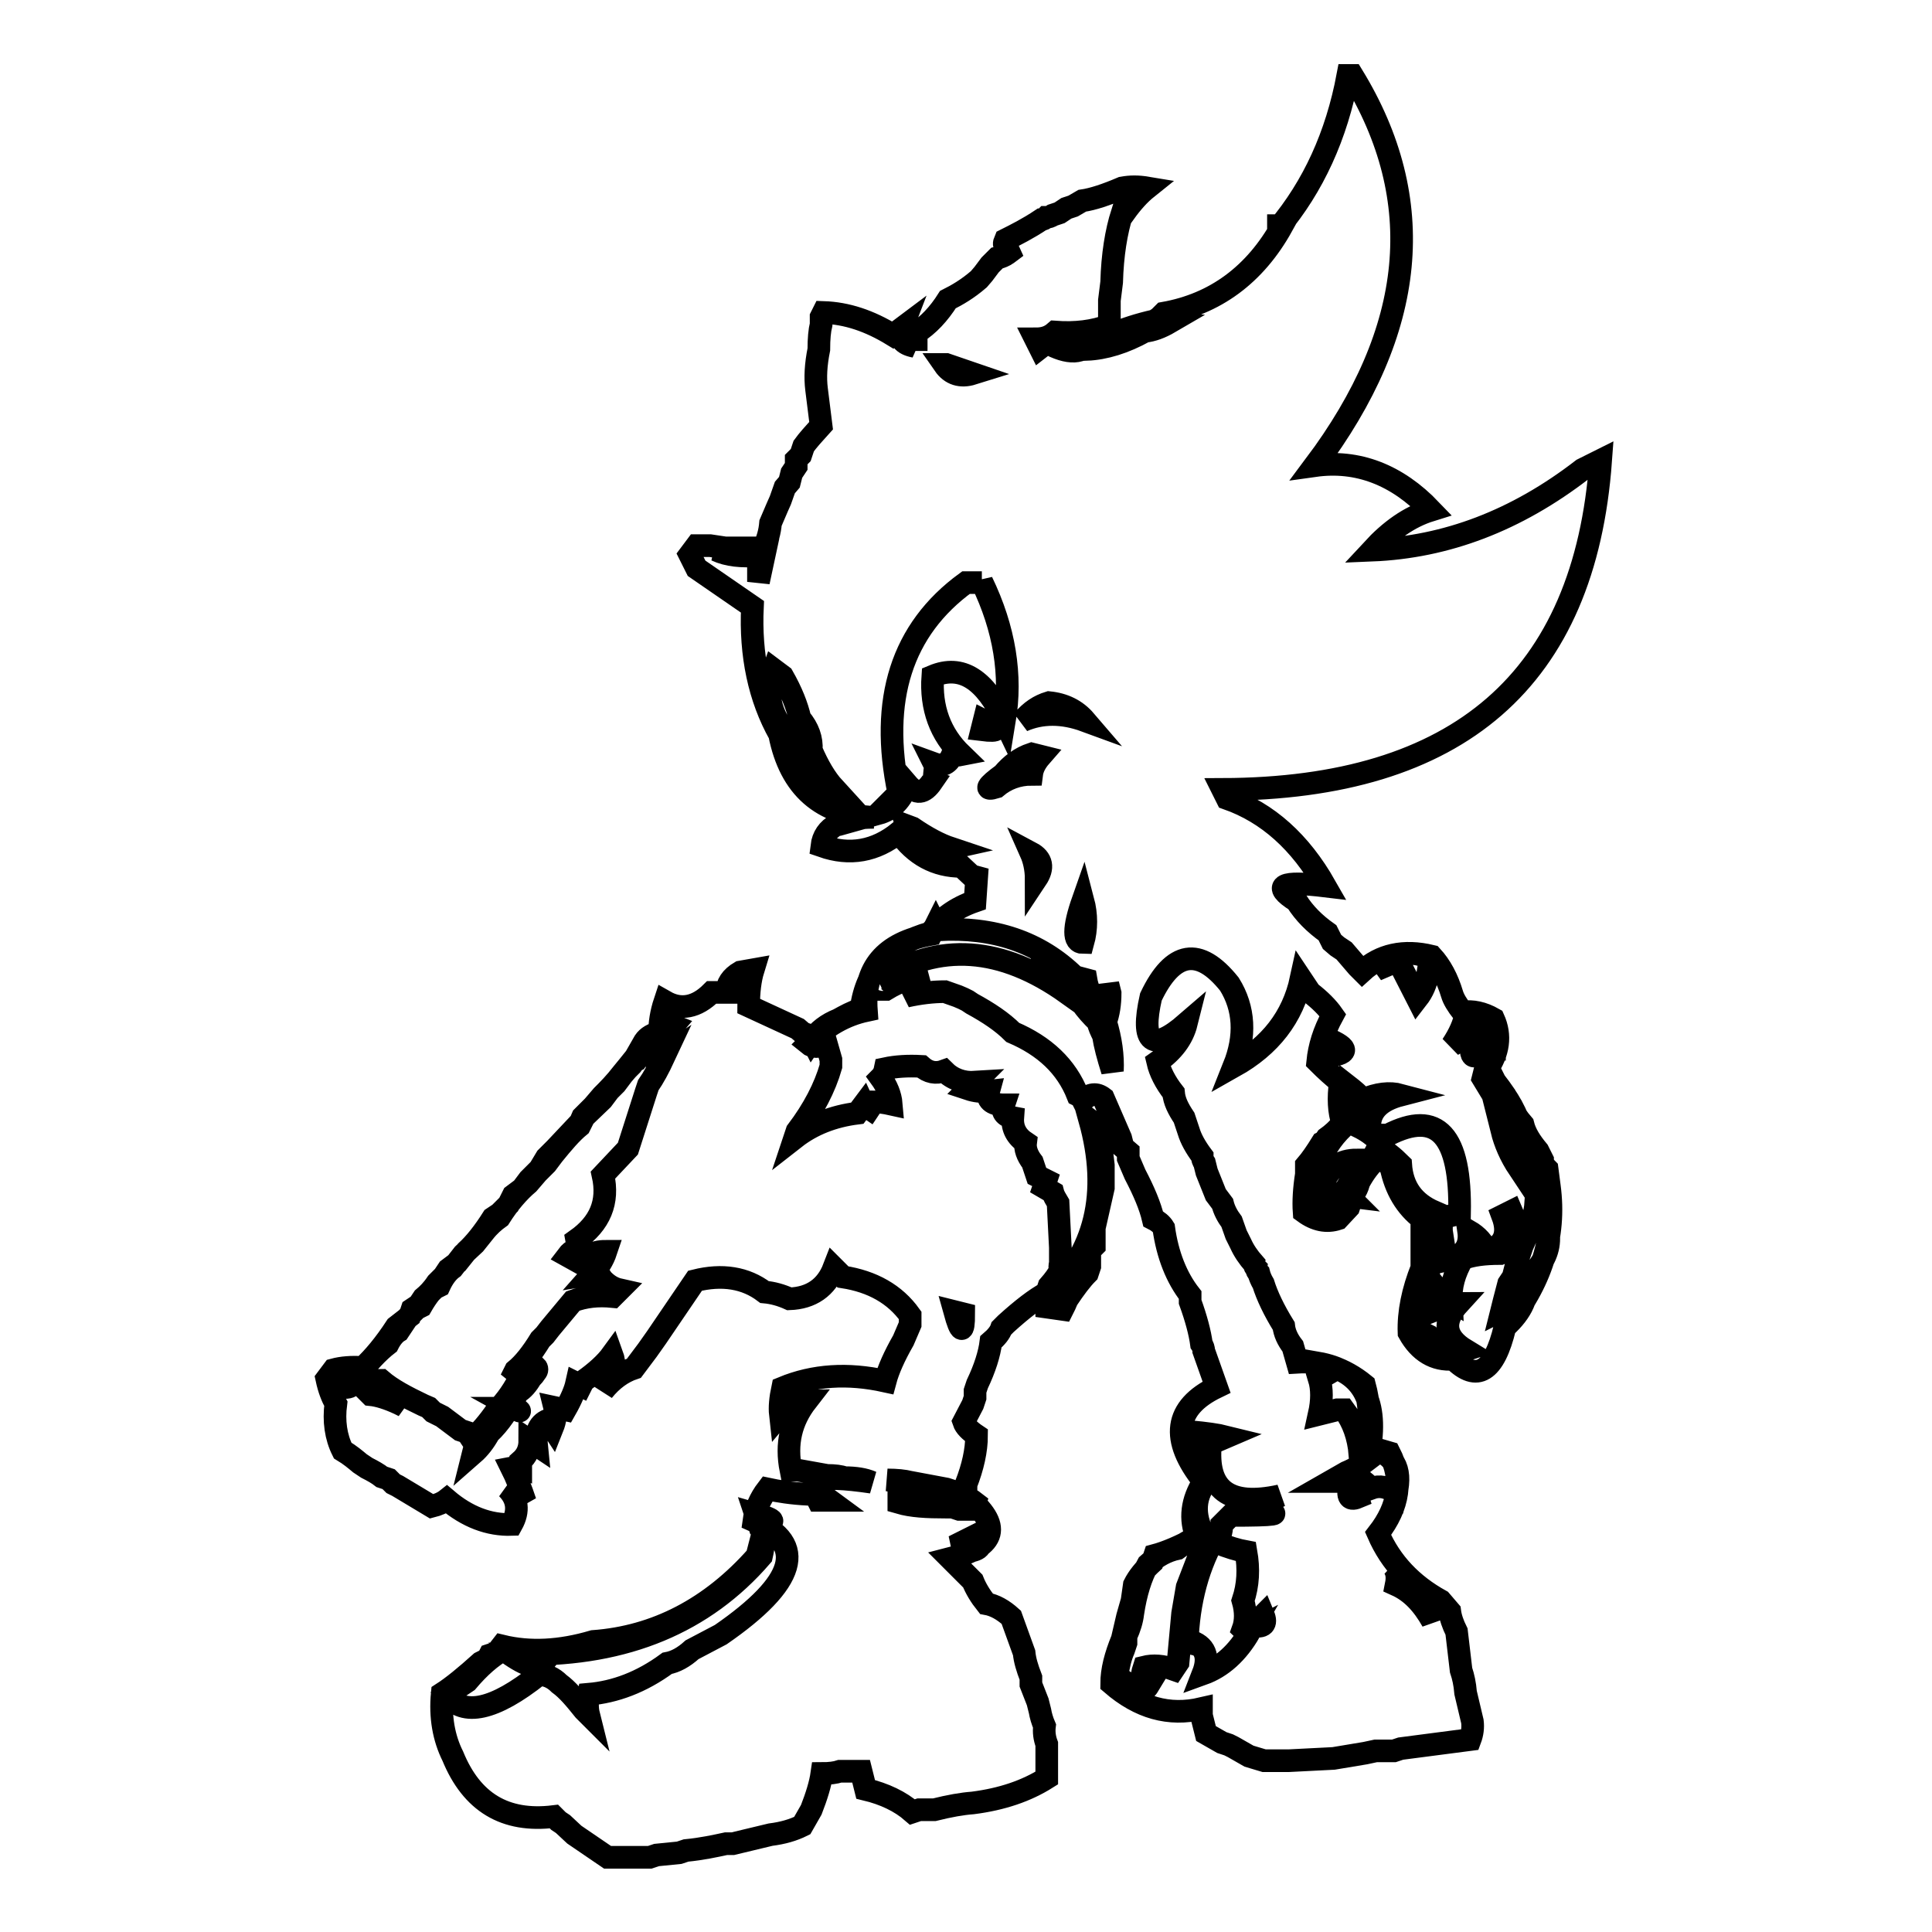 <?xml version="1.0" encoding="utf-8"?>
<!-- Svg Vector Icons : http://www.onlinewebfonts.com/icon -->
<!DOCTYPE svg PUBLIC "-//W3C//DTD SVG 1.1//EN" "http://www.w3.org/Graphics/SVG/1.1/DTD/svg11.dtd">
<svg version="1.1" xmlns="http://www.w3.org/2000/svg" xmlns:xlink="http://www.w3.org/1999/xlink" x="0px" y="0px" viewBox="0 0 256 256" enable-background="new 0 0 256 256" xml:space="preserve">
<g><g><path stroke-width="3" fill-opacity="0" stroke="#000000"  d="M169.9,29.9c-3.6,6.5-8.9,10.4-15.7,11.6l-0.6,0.6l-0.6,0.4c-2.2,0.5-4,1.1-5.4,1.7l2.1-0.3c0.8-0.3,1.5-0.4,2.3-0.3c1.1-0.7,2.1-1,3-0.9c-1.2,0.7-2.3,1.1-3.3,1.2c-2.7,1.5-5.3,2.3-7.7,2.4l0.6-1.2c-1,1.8-3,1.9-5.9,0.3l-0.9,0.7l-0.6-1.2c1,0,1.8-0.2,2.6-0.9c2.7,0.2,5.1-0.1,7.2-0.9v-3.3l0.3-2.4c0.1-3.6,0.6-6.7,1.4-9.2h0.3c1-1.4,2-2.5,3-3.3c-1.2-0.2-2.2-0.2-3.3,0c-2.1,0.9-3.9,1.5-5.3,1.7l-1.2,0.7l-0.9,0.3l-0.9,0.6l-0.9,0.3c-0.3,0.2-0.6,0.3-0.9,0.3c-0.2,0.2-0.4,0.3-0.6,0.3c-1.8,1.2-3.4,2-4.8,2.7c-0.4,0.9,0.1,1.2,1.5,0.9l-1.2,0.9c-0.4,0.3-0.9,0.5-1.4,0.6l-0.9,0.9l-0.9,1.2l-0.6,0.7c-1.5,1.3-2.9,2.1-4.1,2.7c-1.2,1.9-2.6,3.4-4.2,4.4V45h-1.4l1.2,0.9c-1.6-0.3-2.2-1.1-1.7-2.4l-1.2,0.9c-3.1-1.9-6.1-2.9-9.2-3l-0.3,0.6V43c-0.2,0.8-0.3,1.9-0.3,3.3c-0.4,2-0.5,3.7-0.3,5.3l0.6,4.8c-1,1.1-1.8,2-2.3,2.7l-0.4,1.2l-0.6,0.6v0.9l-0.6,0.9l-0.3,1.2l-0.6,0.7l-0.6,1.7l-0.4,0.9l-0.9,2.1c-0.1,1.2-0.4,2.2-0.9,3.3h-5.1l-2-0.3h-1.8l-0.9,1.2l0.9,1.8l7.4,5.1c-0.3,6.4,0.9,12.1,3.6,16.9c1.4,7.1,5.6,10.7,12.5,11c-4.3,0-6.6,1.3-6.9,3.8c3.7,1.3,7.1,0.7,10.2-1.8c2.1,3,4.9,4.5,8.3,4.5l1.5,1.4l0.6-1.2l-0.3,4.4c-2.6,0.9-4.5,2.3-5.9,4.2c-5.4,1.5-8.5,4.8-9.2,10.1c-1.2,0.4-2.1,0.9-3,1.4c-1.5,0.6-2.7,1.5-3.5,2.7l-0.3-0.6l-0.9-0.3l-0.7-0.6l-6.5-3c0-1.9,0.2-3.5,0.6-4.8l-1.7,0.3c-1.2,0.7-1.8,1.6-1.8,2.7h-2c-2,2-4.1,2.4-6.2,1.2c-0.5,1.5-0.7,2.9-0.7,4.1c-0.9,0.2-1.6,0.6-2,1.2l-1.2,2.1c-0.7,0.9-1.3,1.6-1.7,2.1c-1,1.3-1.9,2.2-2.7,3l-1.2,1.4l-1.4,1.4l-0.3,0.7l-3.3,3.5l-1.2,1.2l-0.9,1.5l-1.4,1.4l-0.9,1.2l-1.2,0.9l-0.6,1.2l-1.2,1.2l-0.9,0.6c-1.2,1.9-2.4,3.4-3.5,4.4l-1.2,1.5l-1.2,0.9l-0.6,0.9l-0.9,0.9c-0.6,0.9-1.2,1.5-1.8,2l-0.6,0.9l-0.9,0.6l-0.3,0.9l-1.8,1.4c-1.5,2.3-3,4.1-4.4,5.4c-1.5-0.1-2.8,0-3.9,0.3l-0.9,1.2c0.3,1.4,0.7,2.4,1.2,3.3c-0.3,2.3,0,4.4,0.9,6.2c1,0.6,1.7,1.2,2.3,1.7l0.9,0.6c0.8,0.4,1.5,0.8,2,1.2l0.9,0.3l0.6,0.6l0.6,0.3l4.5,2.7c0.8-0.2,1.5-0.5,2-0.9c2.7,2.3,5.6,3.4,8.6,3.3c1-1.8,0.8-3.4-0.6-4.8c1,0.5,1.8,1.1,2.4,1.8c-0.6-1.8-1.2-3.3-1.8-4.5c0.5-0.1,0.9-0.1,1.2,0v-0.9c0.8-0.7,1.2-1.6,1.2-2.7l0.9,0.6c-0.2-2,0.5-3.2,2.1-3.5c-0.2,0.5-0.2,0.9,0,1.2c0.4-1,0.5-1.9,0.3-2.7l1.4,0.3c0.8-1.4,1.3-2.6,1.5-3.5l0.6,0.3l0.3-0.6c1.7-1.2,3-2.4,3.8-3.5c0.4,1.1,0.3,2.1-0.3,3.3l-0.3,0.3l-0.6,1.2c1.2-1.5,2.6-2.5,4.1-3l1.8-2.4l1.2-1.7l5.1-7.5c3.6-0.9,6.7-0.4,9.2,1.5c1.1,0.1,2.2,0.4,3.3,0.9c2.9-0.1,4.9-1.5,5.9-4.1l1.2,1.2c3.9,0.6,6.9,2.3,8.9,5.1v1.2l-0.9,2.1c-1.2,2.1-2,3.9-2.4,5.4c-5-1.1-9.5-0.8-13.6,0.9c-0.3,1.4-0.4,2.6-0.3,3.5c1-1.2,2.1-1.8,3.5-1.8c-2.1,2.7-2.8,5.7-2.1,9.2h0.9l3.9,0.7c1,0,1.8,0.1,2.3,0.3c1.5,0,2.7,0.2,3.6,0.6c-7.5-1.1-9.3-0.3-5.6,2.4h-1.5L108,198h-0.9c-2.2-0.1-4-0.4-5.4-0.7c-1,1.3-1.6,2.7-1.8,4.2c7.1,3.1,5.6,8.2-4.4,15.1l-3.8,2c-1.1,1-2.2,1.6-3.3,1.8c-3.4,2.5-6.9,3.8-10.4,4.1c-0.2,1-0.2,1.9,0,2.7l-0.6-0.6c-1.2-1.5-2.2-2.7-3.3-3.5c-0.8-0.8-1.7-1.2-2.7-1.2c-5.9,4.7-10,5.6-12.2,2.7l0.9-0.6l1.8-1.2c1.6-1.9,3.2-3.3,4.8-4.2c2.8,2.1,4.6,2.7,5.3,1.8c-1-0.4-1.7-0.8-2.3-1.2c13.2,0.1,23.6-4.2,31.2-13c0.3-1.3,0.4-2.5,0.3-3.5l-0.9,3.5c-6.1,6.9-13.4,10.7-21.7,11.3c-4.4,1.3-8.4,1.5-12.1,0.6l-0.7,0.9l-0.9,0.3c-0.2,0.4-0.4,0.6-0.6,0.7l-0.6,0.3c-2,1.8-3.7,3.2-5.1,4.1c-0.3,3.1,0.2,5.9,1.4,8.3c2.5,6.1,6.9,8.8,13.4,8l0.6,0.6l0.6,0.4l1.5,1.4l4.4,3h5.6l0.9-0.3l3-0.3l0.9-0.3c2.1-0.2,3.9-0.6,5.3-0.9h0.9l5-1.2c1.6-0.2,3-0.6,4.2-1.2l1.2-2.1c0.7-1.8,1.2-3.4,1.4-4.8c1,0,1.8-0.1,2.4-0.3h2.8l0.6,2.4c2.5,0.6,4.6,1.6,6.2,3l0.9-0.3h2c2-0.5,3.7-0.8,5.1-0.9c3.9-0.5,7.1-1.6,9.8-3.3v-4.5c-0.3-0.8-0.4-1.6-0.3-2.4c-0.3-0.7-0.5-1.4-0.6-2l-0.3-1.2l-0.9-2.3v-0.9c-0.5-1.3-0.8-2.3-0.9-3.3l-1.7-4.7c-1.1-1-2.2-1.6-3.3-1.8c-0.8-1-1.4-2-1.8-3l-3-3c6.2-1.6,6.9-4.4,2.1-8.3v-1.5c0.9-2.3,1.4-4.5,1.4-6.5c-0.9-0.6-1.5-1.2-1.7-1.8l1.2-2.3l0.3-0.9v-0.9l0.3-0.9c1-2.1,1.6-4,1.8-5.6c0.7-0.6,1.2-1.2,1.4-1.8l0.6-0.6c2.1-1.9,3.9-3.3,5.4-4.1l0.3-0.9c0.7-0.8,1.2-1.5,1.5-2.1c-0.1-0.3-0.1-0.6,0-0.9v-2.1l-0.3-5.9c-0.3-0.5-0.6-1-0.7-1.4l-1.2-0.7l0.3-0.9l-1.2-0.6l-0.6-1.8c-0.7-0.9-1-1.8-0.9-2.6c-1.2-0.8-1.8-1.9-1.7-3.3c-1.1-0.2-1.5-0.8-1.2-1.7c-1.6,0-2.3-0.7-2-1.8c-0.9,0.1-1.8,0-2.7-0.3l0.9-0.9c-1.6,0.1-3-0.4-4.1-1.5c-1.1,0.4-2.1,0.2-3-0.6c-1.8-0.1-3.4,0-4.8,0.3c-0.1,0.5-0.3,0.9-0.6,1.2c0.8,1.1,1.3,2.3,1.4,3.5c-0.9-0.2-1.7-0.3-2.3-0.3l-0.6,0.9c-0.3-0.2-0.6-0.4-0.7-0.6l-0.9,1.2c-3.2,0.4-6,1.5-8.3,3.3l0.3-0.9c2.2-2.9,3.7-5.8,4.5-8.6v-0.9l-0.6-2.1c-1,0.5-1.8,0.5-2.4,0c2.4-2.4,4.9-3.8,7.7-4.4c-0.4-5.6,2.4-9,8.6-10.1l0.6-1.2l0.3,0.6c7.4-0.4,13.4,1.6,18.1,6.2l1.5,0.4c0.2,1.2,0.7,2.2,1.4,3.3c1-0.7,1.5-1.6,1.5-2.7l0.3,1.2c0,1.4-0.2,2.7-0.6,3.8c0.7,2.3,1,4.5,0.9,6.5c-0.6-1.9-1-3.4-1.2-4.7c-0.3-0.6-0.6-1.2-0.7-1.8c-1.7-1.6-2.9-3.3-3.5-5l-0.6-0.3c-1.2-1.7-2.5-3-4.1-3.9c2,1.6,3.4,3.4,4.1,5.4c-8.7-6.2-17-6.8-24.9-1.7c0.8-0.3,0.9,0.1,0.3,1.2h0.6c1.8-1.1,3.6-1.7,5.4-1.8l-0.6,0.3c-0.7,1-1.4,1.8-2.1,2.4c1.8-0.4,3.5-0.6,5.1-0.6l1.7,0.6l0.7,0.3l0.6,0.3l0.6,0.4c2.2,1.2,4,2.4,5.4,3.8c4.2,1.8,7.1,4.5,8.6,8.3c0.4,0.2,0.6,0.5,0.7,0.7c0.9-0.9,1.8-1,2.7-0.3l2.3,5.3l0.3,1.2l0.7,0.6v0.9l0.9,2.1c1.2,2.3,2,4.2,2.4,5.9c0.6,0.3,1.1,0.7,1.4,1.2c0.5,3.6,1.7,6.6,3.5,8.9v0.9c0.8,2.2,1.3,4.1,1.5,5.6c0.2,0.3,0.3,0.6,0.3,0.9l1.7,4.8c-5.6,2.7-6.2,6.9-1.7,12.5c-1.6,2.5-1.9,5-0.9,7.4c-2.2,1.2-4.1,2-5.6,2.4l-0.3,0.9c-1.1,1-1.9,2-2.4,3l-0.3,2.1l-0.6,2.1l-0.7,3c-0.9,2.2-1.4,4.1-1.4,5.9c3.7,3.2,7.6,4.3,11.9,3.3v0.9l0.6,2.4l2.1,1.2l0.9,0.3l0.6,0.3l2.1,1.2l2,0.6h3.3l5.9-0.3l4.2-0.7l1.4-0.3h2.4l0.9-0.3l9.2-1.2c0.3-0.8,0.4-1.6,0.3-2.4l-0.9-3.8c-0.1-1.2-0.3-2.1-0.6-3l-0.6-5.1c-0.5-1-0.8-1.9-0.9-2.7l-1.2-1.4c-3.8-2.1-6.6-5-8.3-8.9c2.8-3.6,3.3-7.2,1.5-10.7l-2.4-0.7l-0.3-0.6c0.2-3,0-5.5-0.6-7.7c-2.7-2.2-5.7-3.2-8.9-3l-0.6-2.1c-0.7-0.9-1.1-1.8-1.2-2.7c-1.3-2.1-2.2-4-2.7-5.6c-0.3-0.5-0.5-1-0.6-1.4c-0.2-0.2-0.3-0.4-0.3-0.6c-0.2-0.2-0.3-0.4-0.3-0.6c-0.8-0.9-1.4-1.8-1.8-2.7l-0.6-1.2l-0.6-1.7c-0.6-0.8-1-1.6-1.2-2.4l-0.9-1.2l-1.2-3l-0.3-1.2c-0.2-0.3-0.3-0.6-0.3-0.9c-0.9-1.2-1.5-2.3-1.8-3.3l-0.6-1.8c-0.8-1.2-1.3-2.2-1.4-3.3c-1.1-1.4-1.8-2.8-2.1-4.1c2-1.4,3.3-3.1,3.8-5.1c-4.5,3.9-6.1,2.7-4.7-3.5c2.9-6.1,6.4-6.7,10.4-1.7c2,3.2,2.2,6.9,0.6,10.9c4.8-2.7,7.8-6.5,8.9-11.6l1.2,1.8c1.3,1,2.3,2,3,3c-1.2,2.2-1.8,4.2-2,6.2c1.1,1.1,2.1,2,3,2.7c-0.3,2.1-0.2,3.9,0.3,5.4c-0.7,0.9-1.4,1.5-2.1,2c-0.2,0.3-0.4,0.5-0.6,0.6c-0.8,1.3-1.5,2.3-2.1,3v1.2c-0.3,1.9-0.4,3.6-0.3,5c1.5,1.1,3,1.4,4.5,0.9l1.4-1.5c0.9-2.9,2.2-5.2,4.1-6.8l1.5,1.4c0.6,3,2,5.3,4.1,6.9v6.5c-1.2,3-1.8,5.9-1.7,8.6c1.4,2.5,3.4,3.7,5.9,3.5c3.1,3.1,5.4,1.7,6.8-4.2c4.8-5.8,6.8-12,5.9-18.7l-0.3-2.3c-0.3-0.3-0.6-0.7-0.6-1.2l-0.6-1.2c-1-1.2-1.7-2.3-2-3.5c-0.7-0.8-1.2-1.6-1.5-2.4l-0.6-0.6l-0.3-0.9c-1-1.2-1.8-2.2-2.4-3.3c1.6-2.3,1.9-4.6,0.9-6.8c-1.4-0.8-2.8-1.1-4.1-0.9c-0.7-0.9-1.2-1.7-1.4-2.4c-0.6-2-1.5-3.7-2.7-5c-3.7-0.9-6.8-0.2-9.2,2l-0.6-0.6l-1.8-2.1l-0.9-0.6l-0.7-0.6l-0.6-1.2c-1.7-1.2-3.1-2.6-4.1-4.2c-3.3-2.1-2-2.7,3.8-2c-3.3-5.8-7.6-9.7-13-11.6l-0.6-1.2c31.3-0.1,48-14.6,50.1-43.6l-2.4,1.2c-8.8,6.8-18.1,10.3-27.9,10.7c2.4-2.6,4.9-4.4,7.8-5.3c-4.5-4.7-9.7-6.7-15.4-5.9c13.5-18,15.1-35.2,5-51.7h-0.6c-1.5,8-4.6,14.7-9.2,20.2V29.9z M125.4,48.3l3.5,1.2c-1.6,0.5-2.9,0.1-3.8-1.2H125.4L125.4,48.3z M96,72.9h5.4l-0.9,4.2v-3.5c-2.2,0.2-4.1,0-5.6-0.7H96L96,72.9z M130.1,77.1c3,6.2,4,12.4,3,18.4c-2.6-5.5-5.7-7.5-9.5-5.9c-0.3,4.2,1,7.7,3.8,10.4c-0.5,0.1-0.9,0.1-1.2,0c-0.5,1.2-1.3,1.6-2.4,1.2c0.6,1.2,0.2,1.9-1.2,2.1l0.9,0.3c-1.1,1.6-2.1,1.7-3.3,0.3c-0.7,2.1-2,3.4-3.8,3.9l2.7-2.7c-2.6-12.4,0.4-21.7,8.9-27.9H130.1L130.1,77.1z M103.7,89.6c1.2,2.1,1.9,3.9,2.3,5.6c1.1,1.3,1.6,2.7,1.5,4.2c0.9,2.1,1.9,3.8,3,5c-3.4-1-5.5-3.3-6.2-7.1c-2.3-2.7-2.9-5.6-1.8-8.6L103.7,89.6z M143.8,95.5c-3-1.1-5.8-1.1-8.3,0c1.1-1.3,2.2-2,3.5-2.4C141,93.3,142.6,94.1,143.8,95.5L143.8,95.5z M130.1,96.7l0.3-1.2C132.6,96.6,132.5,97,130.1,96.7z M137.9,100.2c-0.7,0.8-1.1,1.6-1.2,2.4c-1.8,0-3.4,0.6-4.7,1.7c-1.6,0.5-1.3-0.1,0.9-1.7c1.1-1.3,2.3-2.2,3.8-2.7L137.9,100.2z M120.9,109.7c1.9,1.3,3.6,2.2,5.1,2.7c-3.1,0.7-5.1-0.3-5.9-3L120.9,109.7z M137.3,116.5c0-1.4-0.3-2.6-0.7-3.5C138.1,113.8,138.3,115,137.3,116.5z M143.5,124.9c-1.3,0-1.3-1.9,0-5.6C144,121.2,144,123.1,143.5,124.9z M190.7,128.4c-0.1,0.6-0.6,0.8-1.5,0.6c-0.2,1.3-0.7,2.4-1.4,3.3l-2.4-4.7h-0.9l-2.1,0.9c0.9-1,1.9-1.7,3-2C187.8,126,189.6,126.7,190.7,128.4L190.7,128.4z M198.1,138.5l-0.9-0.3c-1.9,2.5-2.6,2.3-2.1-0.6c-1,0.1-1.9,0.4-2.7,0.9c1-1.5,1.6-2.9,1.8-4.1C196.9,134.7,198.2,136,198.1,138.5L198.1,138.5z M89.2,135.9c-1.3,1.5-2,3.1-2.1,4.7L88,140c-0.7,1.5-1.4,2.8-2.1,3.8l-0.3,0.9l-2.4,7.5l-3.3,3.5c0.8,3.6-0.4,6.4-3.5,8.6c0.1,0.6,0.4,1,0.9,1.2c-0.8-0.1-1.5,0.1-2.1,0.9l2.7,1.5c-0.3-1.4,0.5-2.1,2.4-2.1c-0.4,1.2-1,2.1-1.8,3c0.6-0.1,1,0.1,1.2,0.6c0.7,0.8,1.5,1.3,2.4,1.5l-0.9,0.9c-2-0.2-3.7,0-5.3,0.6l-3,3.6l-0.7,0.9l-0.6,0.6c-1.1,1.8-2.2,3.2-3.3,4.1l-0.6,1.2c0.5-0.4,1-0.7,1.4-0.7c-0.9,1.9-2,3.5-3.3,4.8c-1.1,1.6-2.2,2.9-3.3,3.8l-0.6-0.9l-0.9-0.3l-2.4-1.8l-1.2-0.6l-0.6-0.6l-0.7-0.3c-2.3-1.1-4.2-2.1-5.6-3.3c-1.4,0-2.7,0.1-3.6,0.3l0.3-0.6c1.5-2,2.9-3.5,4.2-4.5c0.4-0.8,0.9-1.4,1.4-1.7l1.2-1.8l1.2-1.2l0.6-0.3c0.4-0.7,0.8-1.3,1.2-1.8l0.6-0.6l0.6-0.3c0.5-1.1,1.1-1.9,1.8-2.4l1.4-1.8l1.5-1.4l1.2-1.5c0.7-0.9,1.4-1.5,2.1-2c1.2-1.9,2.5-3.4,3.8-4.5l1.2-1.4l1.2-1.2l0.9-1.2c1.3-1.6,2.4-2.9,3.5-3.8l0.6-1.2l2.4-2.3l0.9-1.2l0.9-0.9l0.9-1.2l0.6-0.7l0.6-0.6c0.2-0.3,0.4-0.5,0.6-0.6l1.2-1.7l2.7-3.3L89.2,135.9z M175.5,140l0.3-2.4C178.9,138.9,178.8,139.7,175.5,140z M197.5,142.1l0.6,1.2c1.8,2.3,3,4.4,3.5,6.5c2.4,2.7,3.6,5.8,3.6,9.2c-0.2-0.3-0.4-0.6-0.4-0.9l-2-4.8l-0.6-0.6l-0.3-0.9l-5.4-8.9l0.3-1.2L197.5,142.1z M180.6,145.7c1.9-0.8,3.5-1,5-0.6c-2.7,0.7-4.1,2.1-4.1,4.1c-2.5-1.1-3.5-2.8-3-5.4C179.4,144.5,180.1,145.1,180.6,145.7L180.6,145.7z M181.8,150.4h2.1c6.6-3.4,9.7,0,9.5,10.4l-2.4,0.6v1.7l0.6,3.9c2.3-0.5,3.3-1.8,3-3.9c1.2,0.7,2,1.6,2.4,2.7c2.3-0.7,3-2.3,2.1-4.7l1.2-0.6c0.7,1.6,0.9,3.2,0.6,4.7l-2.1,0.9c-2.1,0-3.7,0.2-5,0.7c-1.1,1.9-1.6,3.7-1.5,5.6c-0.7-0.4-1.3-0.9-1.7-1.4c0.1,1,0.1,1.8,0,2.4c1-0.4,1.9-0.7,2.7-0.7c-2.2,2.4-1.9,4.5,0.9,6.2c-2.7,0.9-4.3,0.2-5.1-2l-1.2-0.6v-2.7l0.3-0.9v-0.9l0.3-0.6c0.4-1.5,0.8-2.8,1.2-3.8v-0.9c0-2.3,0.1-4.2,0.4-5.9c-2.8-1.2-4.3-3.3-4.5-6.3c-1-1-2-1.8-3-2.3c-0.6,1.4-1.4,2.5-2.4,3.3c0,2.3-1,3.7-3,4.1c0.1-0.7,0.7-1,1.5-0.9l-0.6-0.6c1-1.4,1.5-2.7,1.7-4.2c-2.2,0-3.6,1-4.4,3c0.8,1.4,1.2,2.8,1.2,4.2h-2c-1-5.1,0.4-9.1,4.1-12.2C179.9,149.2,180.9,149.7,181.8,150.4L181.8,150.4z M138.7,172v1.2l2.1,0.3l0.3-0.6l0.3-0.7c1-1.5,1.9-2.7,2.7-3.5l0.3-0.9v-2.1l0.6-0.6v-2.4l1.2-5.3v-3l-0.6-5.1l-1.2-0.9C147.1,158.1,145.2,166,138.7,172L138.7,172z M201.3,154.9c-1.2-1.8-1.9-3.5-2.3-5.1C200.4,151.3,201.2,153,201.3,154.9z M201.6,170c-0.4,1.2-0.9,2.2-1.4,3l-1.2,0.6l0.3-1.2l0.6-2.3l0.6-0.9l0.6-2.3l0.3-0.9l0.3-0.9l0.4-0.9c0.8-1.8,1.3-3.4,1.4-4.8C206.3,163.4,205.7,167,201.6,170L201.6,170z M199,176.2l0.3-0.7c0.8-2.3,1.8-4.1,3-5.6C202.5,172.1,201.4,174.2,199,176.2L199,176.2z M79.4,171.2c0.9,0,1-0.2,0.3-0.6L79.4,171.2z M127.7,174.1c0,2.7-0.4,2.6-1.2-0.3L127.7,174.1z M181.5,192c3.1,0.5,4.3,2.5,3.5,5.9c-1.1-0.9-2.2-1.1-3.3-0.7c-2.1-2.1-2.7-1.7-1.8,1.2c-1.2,0.5-1.5-0.2-0.9-2.1h-2.7l2.1-1.2c1.2-0.5,2.1-1.1,3-1.8c-0.1-1-0.5-1.2-1.2-0.6c-0.2-2.3-0.9-4.3-2.1-5.9h-0.9l-2.4,0.6c0.4-1.8,0.4-3.4,0-4.7l1.2-0.7l-1.4-1.4C180.3,181.6,182.6,185.3,181.5,192L181.5,192z M71,181.8c-0.2,0.3-0.4,0.6-0.6,0.7c-0.5,0.9-1.1,1.6-1.8,2c-1.2,2.3-2.4,4.1-3.8,5.4c-0.6,1.1-1.3,2-2.1,2.7l0.3-1.2l0.7-0.9l1.4-1.4l1.2-1.8l4.7-6.2C71.2,181.3,71.2,181.6,71,181.8L71,181.8z M47,182.1c0.1,1.6-0.7,2.1-2.4,1.5c-0.4-0.6-0.4-1.2,0-1.8C45.6,182,46.4,182.1,47,182.1L47,182.1z M48.5,184.2c2.1,0.2,3.8,0.9,5,2.1l-0.6-0.3c-1.5-0.7-2.8-1.1-3.8-1.2L48.5,184.2z M68.4,186.6c0.7,0.5,0.6,0.5-0.3,0H68.4z M162.5,190.4l-2.1,0.9c-0.6,6.1,2.4,8.4,9.2,6.9c-1,0.5-1.8,1-2.4,1.4l-0.3,0.6c3.5,0.4,2.2,0.6-3.8,0.6l-1.2,1.2c0,1-0.3,1.8-0.7,2.4c1.5,0.6,2.8,1,3.9,1.2c0.4,2.3,0.3,4.4-0.4,6.5c0.4,1.4,0.4,2.7,0,3.8c0.3,0.3,0.7,0.4,0.9,0.3c-1.6,2.8-3.7,4.7-6.2,5.6c0.9-2.3,0.3-3.8-1.8-4.4c0,0.5-0.1,1-0.3,1.4c0-5.6,1.2-10.6,3.5-14.8l-1.4,0.9l-0.3,0.6l-0.3,0.9l-1.5,3.9l-0.6,3.5l-0.6,6.5l-0.6,0.9c-1.4-0.5-2.7-0.6-3.9-0.3c-0.5,1.5-0.3,2.3,0.6,2.4c-0.3,0.5-0.7,0.8-1.2,0.9l-3-2.1c0.2-1.4,0.5-2.6,0.9-3.5l0.3-0.9v-0.9c0.5-1.1,0.8-2.1,0.9-3c0.4-2.7,1.1-4.9,2-6.5c1.2-1.1,2.5-1.8,3.9-2.1c1.2-0.9,2.4-1.5,3.5-1.8c-1.4-2.7-1.3-5.2,0.6-7.4c-0.8-2.1-1.8-3.8-3-5.1l0.6-1.2C159.8,189.9,161.3,190.1,162.5,190.4L162.5,190.4z M120.6,196.4l4.8,0.9c1.6,0.5,2.9,1.1,3.8,1.8l-0.3,0.9h-1.8l-0.9-0.3h-0.9c-2.5,0-4.5-0.1-6.2-0.6v-0.6c1.6,0.2,3,0.2,4.1,0c-1.8-1.4-3.7-2.1-5.6-2.4C118.8,196.1,119.8,196.2,120.6,196.4L120.6,196.4z M100.5,201.8l-0.4-1.2C102.9,201.4,103,201.8,100.5,201.8z M128.1,205.6c-0.3-0.3-0.6-0.7-0.7-1.2l1.8-0.9C130.4,204.7,130,205.4,128.1,205.6L128.1,205.6z M189.8,214.8c-1.3-2.3-2.8-3.9-4.8-4.8c0.2-1,0.1-1.7-0.3-2.3C187.7,209.4,189.3,211.8,189.8,214.8L189.8,214.8z M166,215.4l1.4-1.4C167.9,215.2,167.4,215.7,166,215.4z"/></g></g>
</svg>
